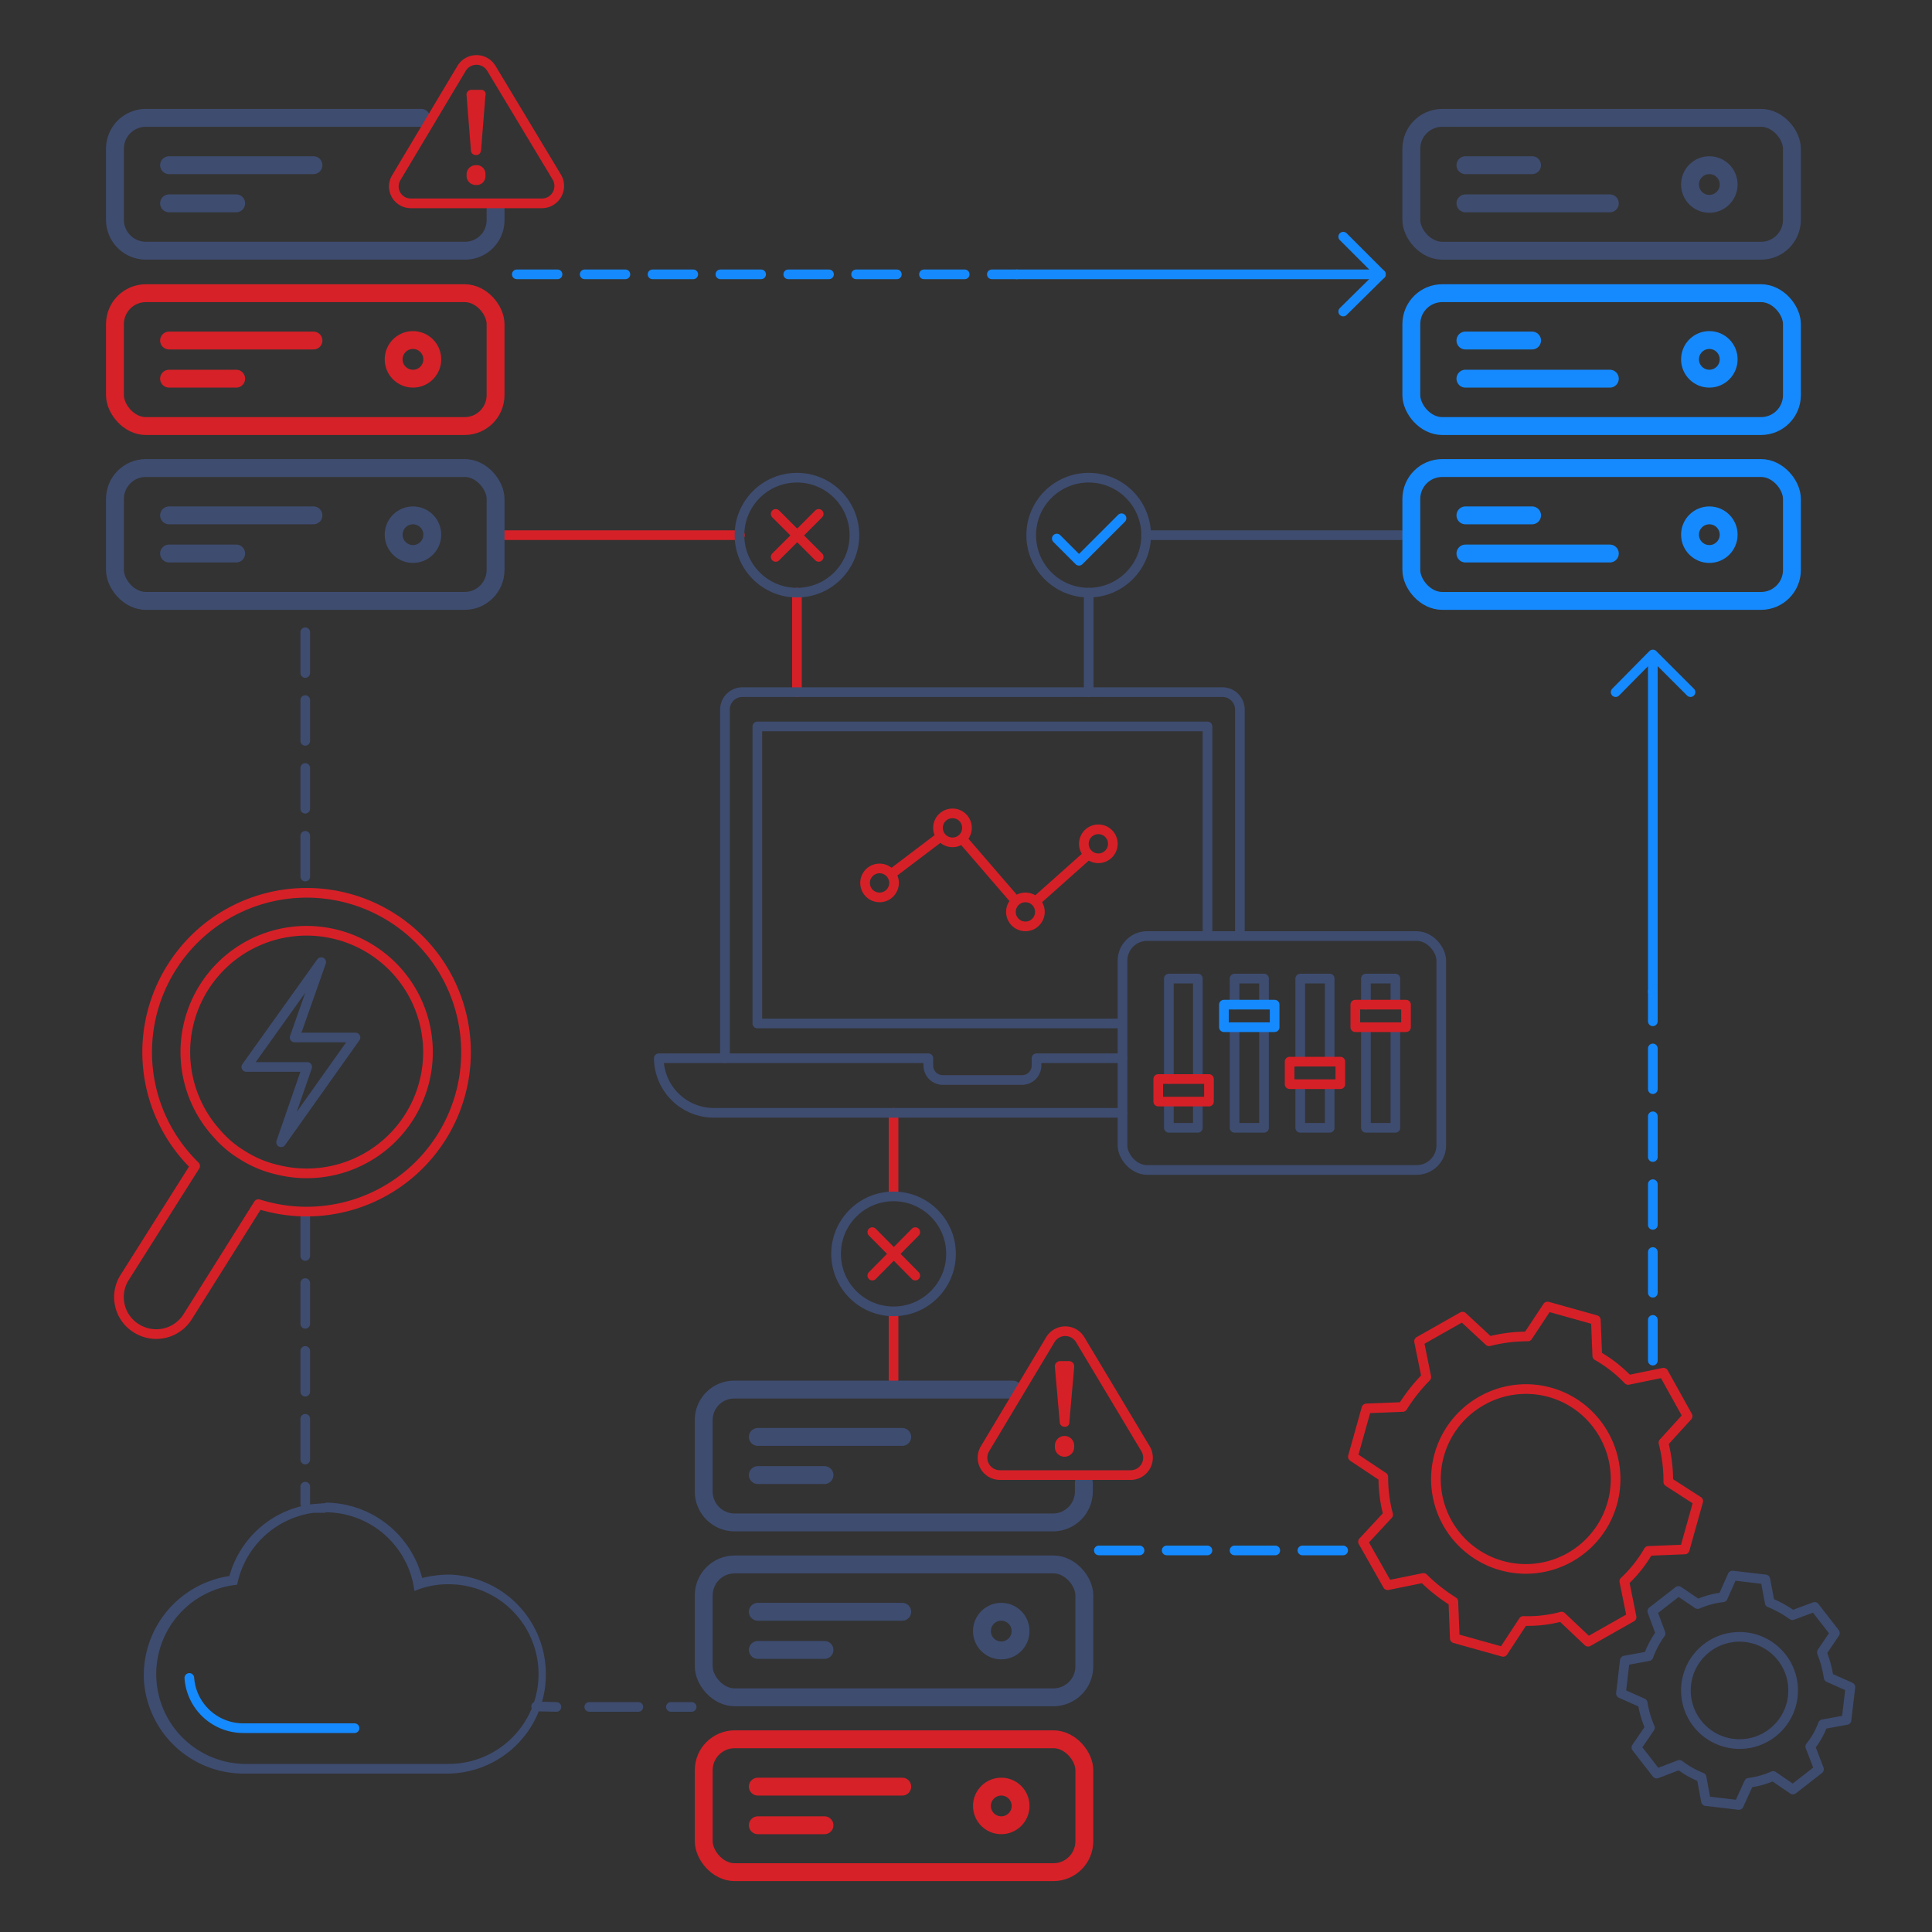 <?xml version="1.0" encoding="UTF-8" standalone="no"?>
<svg
   viewBox="0 0 400 400"
   version="1.1"
   id="svg45199"
   sodipodi:docname="features_high_availability_zabbix.svg"
   inkscape:version="1.2.1 (9c6d41e410, 2022-07-14)"
   xmlns:inkscape="http://www.inkscape.org/namespaces/inkscape"
   xmlns:sodipodi="http://sodipodi.sourceforge.net/DTD/sodipodi-0.dtd"
   xmlns:xlink="http://www.w3.org/1999/xlink"
   xmlns="http://www.w3.org/2000/svg"
   xmlns:svg="http://www.w3.org/2000/svg">
  <rect x="0" y="0" width="400" height="400" fill="#333333" stroke="none"/>
  <sodipodi:namedview
     id="namedview45201"
     pagecolor="#ffffff"
     bordercolor="#000000"
     borderopacity="0.25"
     inkscape:showpageshadow="2"
     inkscape:pageopacity="0.0"
     inkscape:pagecheckerboard="0"
     inkscape:deskcolor="#d1d1d1"
     showgrid="false"
     inkscape:zoom="2.0925"
     inkscape:cx="198.80526"
     inkscape:cy="200.4779"
     inkscape:window-width="1350"
     inkscape:window-height="1040"
     inkscape:window-x="2178"
     inkscape:window-y="28"
     inkscape:window-maximized="0"
     inkscape:current-layer="svg45199" />
  <defs
     id="defs45022">
    <style
       id="style45020">.cls-1,.cls-10,.cls-11,.cls-2,.cls-3,.cls-4,.cls-5,.cls-8,.cls-9{fill:none;stroke-linecap:round;stroke-linejoin:round;}.cls-1,.cls-3,.cls-8,.cls-9{stroke:#3e4c70;}.cls-1,.cls-10,.cls-11,.cls-2,.cls-8,.cls-9{stroke-width:2px;}.cls-2{stroke:#d62027;}.cls-3,.cls-4,.cls-5{stroke-width:3.7px;}.cls-4{stroke:#d62128;}.cls-10,.cls-11,.cls-5{stroke:#158aff;}.cls-6{fill:#d62128;}.cls-7{fill:#d62027;}.cls-8{stroke-dasharray:10.16 6.77;}.cls-11,.cls-9{stroke-dasharray:8.43 5.62;}.cls-12{fill:#3e4c70;}</style>
    <clipPath
       id="SVGID_2_">
			<use
   xlink:href="#SVGID_1_"
   style="overflow:visible"
   id="use5534" />

		</clipPath>
    <clipPath
       id="clipPath47877">
			<use
   xlink:href="#SVGID_1_"
   style="overflow:visible"
   id="use47875" />

		</clipPath>
    <clipPath
       id="clipPath47881">
			<use
   xlink:href="#SVGID_1_"
   style="overflow:visible"
   id="use47879" />

		</clipPath>
    <clipPath
       id="clipPath47885">
			<use
   xlink:href="#SVGID_1_"
   style="overflow:visible"
   id="use47883" />

		</clipPath>
    <clipPath
       id="clipPath47889">
			<use
   xlink:href="#SVGID_1_"
   style="overflow:visible"
   id="use47887" />

		</clipPath>
    <clipPath
       id="clipPath47893">
			<use
   xlink:href="#SVGID_1_"
   style="overflow:visible"
   id="use47891" />

		</clipPath>
    <clipPath
       id="clipPath47897">
			<use
   xlink:href="#SVGID_1_"
   style="overflow:visible"
   id="use47895" />

		</clipPath>
    <rect
       id="rect6892"
       y="0"
       width="168"
       height="44"
       x="0" />
    <clipPath
       id="SVGID_2_-6">
			<use
   xlink:href="#SVGID_1_"
   style="overflow:visible"
   id="use5534-1" />

		</clipPath>
    <clipPath
       id="clipPath47877-8">
			<use
   xlink:href="#SVGID_1_"
   style="overflow:visible"
   id="use47875-6" />

		</clipPath>
    <clipPath
       id="clipPath47881-9">
			<use
   xlink:href="#SVGID_1_"
   style="overflow:visible"
   id="use47879-7" />

		</clipPath>
    <clipPath
       id="clipPath47885-6">
			<use
   xlink:href="#SVGID_1_"
   style="overflow:visible"
   id="use47883-6" />

		</clipPath>
    <clipPath
       id="clipPath47889-1">
			<use
   xlink:href="#SVGID_1_"
   style="overflow:visible"
   id="use47887-7" />

		</clipPath>
    <clipPath
       id="clipPath47893-2">
			<use
   xlink:href="#SVGID_1_"
   style="overflow:visible"
   id="use47891-7" />

		</clipPath>
    <clipPath
       id="clipPath47897-2">
			<use
   xlink:href="#SVGID_1_"
   style="overflow:visible"
   id="use47895-5" />

		</clipPath>
    <rect
       id="rect6892-8"
       y="0"
       width="168"
       height="44"
       x="0" />
  </defs>
  <line
     class="cls-1"
     x1="225.4"
     y1="122.7"
     x2="225.4"
     y2="143.3"
     id="line45024" />
  <line
     class="cls-1"
     x1="290.1"
     y1="110.8"
     x2="237.3"
     y2="110.8"
     id="line45026" />
  <line
     class="cls-2"
     x1="165"
     y1="122.7"
     x2="165"
     y2="143.3"
     id="line45028" />
  <line
     class="cls-2"
     x1="104.2"
     y1="110.8"
     x2="153.2"
     y2="110.8"
     id="line45030" />
  <line
     class="cls-2"
     x1="185"
     y1="247.2"
     x2="185"
     y2="230.4"
     id="line45032" />
  <line
     class="cls-2"
     x1="185"
     y1="285.7"
     x2="185"
     y2="272.1"
     id="line45034" />
  <circle
     class="cls-1"
     cx="185"
     cy="259.6"
     r="11.9"
     id="circle45036" />
  <line
     class="cls-2"
     x1="189.5"
     y1="255.1"
     x2="180.6"
     y2="264.1"
     id="line45038" />
  <line
     class="cls-2"
     x1="180.6"
     y1="255.1"
     x2="189.5"
     y2="264.1"
     id="line45040" />
  <circle
     class="cls-1"
     cx="165"
     cy="110.8"
     r="11.9"
     id="circle45042" />
  <line
     class="cls-2"
     x1="169.5"
     y1="106.4"
     x2="160.6"
     y2="115.3"
     id="line45044" />
  <line
     class="cls-2"
     x1="160.6"
     y1="106.4"
     x2="169.5"
     y2="115.3"
     id="line45046" />
  <path
     class="cls-3"
     d="m 87.2,24.4 h -57 a 6.4,6.4 0 0 0 -6.4,6.4 v 14.8 a 6.4,6.4 0 0 0 6.4,6.3 h 66 a 6.3,6.3 0 0 0 6.4,-6.3 v -2.5"
     id="path45048" />
  <line
     class="cls-3"
     x1="35"
     y1="34.2"
     x2="64.9"
     y2="34.2"
     id="line45050" />
  <line
     class="cls-3"
     x1="35"
     y1="42.1"
     x2="48.9"
     y2="42.1"
     id="line45052" />
  <circle
     class="cls-4"
     cx="85.5"
     cy="74.4"
     r="4"
     id="circle45054" />
  <line
     class="cls-4"
     x1="35"
     y1="70.5"
     x2="64.9"
     y2="70.5"
     id="line45056" />
  <line
     class="cls-4"
     x1="35"
     y1="78.4"
     x2="48.9"
     y2="78.4"
     id="line45058" />
  <rect
     class="cls-4"
     x="23.8"
     y="60.7"
     width="78.8"
     height="27.51"
     rx="6.4"
     id="rect45060" />
  <rect
     class="cls-3"
     x="23.8"
     y="96.9"
     width="78.8"
     height="27.51"
     rx="6.4"
     id="rect45062" />
  <circle
     class="cls-3"
     cx="85.5"
     cy="110.7"
     r="4"
     id="circle45064" />
  <line
     class="cls-3"
     x1="35"
     y1="106.7"
     x2="64.9"
     y2="106.7"
     id="line45066" />
  <line
     class="cls-3"
     x1="35"
     y1="114.6"
     x2="48.9"
     y2="114.6"
     id="line45068" />
  <rect
     class="cls-5"
     x="292.2"
     y="96.9"
     width="78.8"
     height="27.51"
     rx="6.4"
     id="rect45070" />
  <circle
     class="cls-5"
     cx="353.9"
     cy="110.7"
     r="4"
     id="circle45072" />
  <line
     class="cls-5"
     x1="303.4"
     y1="114.6"
     x2="333.3"
     y2="114.6"
     id="line45074" />
  <line
     class="cls-5"
     x1="303.4"
     y1="106.7"
     x2="317.2"
     y2="106.7"
     id="line45076" />
  <circle
     class="cls-5"
     cx="353.9"
     cy="74.4"
     r="4"
     id="circle45078" />
  <line
     class="cls-5"
     x1="303.4"
     y1="78.4"
     x2="333.3"
     y2="78.4"
     id="line45080" />
  <line
     class="cls-5"
     x1="303.4"
     y1="70.5"
     x2="317.2"
     y2="70.5"
     id="line45082" />
  <rect
     class="cls-5"
     x="292.2"
     y="60.7"
     width="78.8"
     height="27.51"
     rx="6.4"
     id="rect45084" />
  <rect
     class="cls-3"
     x="292.2"
     y="24.4"
     width="78.8"
     height="27.51"
     rx="6.4"
     id="rect45086" />
  <circle
     class="cls-3"
     cx="353.9"
     cy="38.2"
     r="4"
     id="circle45088" />
  <line
     class="cls-3"
     x1="303.4"
     y1="42.1"
     x2="333.3"
     y2="42.1"
     id="line45090" />
  <line
     class="cls-3"
     x1="303.4"
     y1="34.2"
     x2="317.2"
     y2="34.2"
     id="line45092" />
  <path
     class="cls-1"
     d="m 150.1,219.1 v -72.2 a 3.6,3.6 0 0 1 3.6,-3.6 H 253 a 3.6,3.6 0 0 1 3.7,3.6 v 46.2"
     id="path45094" />
  <polyline
     class="cls-1"
     points="231.6 211.9 156.8 211.9 156.8 150.4 250 150.4 250 192.6"
     id="polyline45096" />
  <path
     class="cls-1"
     d="m 232.4,230.4 h -84.6 a 11.4,11.4 0 0 1 -11.4,-11.3 h 55.8 v 1.5 a 3,3 0 0 0 3.1,3 h 16.2 a 3,3 0 0 0 3.1,-3 v -1.5 h 17.8"
     id="path45100" />
  <path
     class="cls-2"
     d="M 112.3,42.1 H 85.1 a 3.5,3.5 0 0 1 -3,-5.4 L 95.6,14.1 a 3.6,3.6 0 0 1 6.1,0 l 13.6,22.6 a 3.6,3.6 0 0 1 -3,5.4 z"
     id="path45102" />
  <path
     class="cls-7"
     d="m 99.6,31.1 c -0.1,0.7 -0.5,1 -1,1 a 1,1 0 0 1 -1.1,-1 L 96.6,19.8 a 1,1 0 0 1 1,-1.2 h 2 a 0.9,0.9 0 0 1 0.9,1.2 z m 0.9,5 v 0.3 a 1.8,1.8 0 0 1 -1.9,1.9 1.9,1.9 0 0 1 -2,-1.9 v -0.3 a 1.9,1.9 0 0 1 2,-1.9 1.8,1.8 0 0 1 1.9,1.9 z"
     id="path45104" />
  <path
     class="cls-3"
     d="m 224.4,307 v 1.8 a 6.4,6.4 0 0 1 -6.3,6.4 H 152 a 6.4,6.4 0 0 1 -6.3,-6.4 V 294 a 6.3,6.3 0 0 1 6.3,-6.3 h 57.7"
     id="path45106" />
  <line
     class="cls-3"
     x1="156.9"
     y1="297.5"
     x2="186.8"
     y2="297.5"
     id="line45108" />
  <line
     class="cls-3"
     x1="156.9"
     y1="305.4"
     x2="170.7"
     y2="305.4"
     id="line45110" />
  <circle
     class="cls-3"
     cx="207.3"
     cy="337.7"
     r="4"
     id="circle45112" />
  <line
     class="cls-3"
     x1="156.9"
     y1="333.7"
     x2="186.8"
     y2="333.7"
     id="line45114" />
  <line
     class="cls-3"
     x1="156.9"
     y1="341.6"
     x2="170.7"
     y2="341.6"
     id="line45116" />
  <rect
     class="cls-3"
     x="145.7"
     y="323.9"
     width="78.8"
     height="27.51"
     rx="6.4"
     id="rect45118" />
  <rect
     class="cls-4"
     x="145.7"
     y="360.1"
     width="78.8"
     height="27.51"
     rx="6.4"
     id="rect45120" />
  <circle
     class="cls-4"
     cx="207.3"
     cy="373.9"
     r="4"
     id="circle45122" />
  <line
     class="cls-4"
     x1="156.9"
     y1="369.9"
     x2="186.8"
     y2="369.9"
     id="line45124" />
  <line
     class="cls-4"
     x1="156.9"
     y1="377.9"
     x2="170.7"
     y2="377.9"
     id="line45126" />
  <path
     class="cls-2"
     d="M 234.1,305.4 H 207 a 3.6,3.6 0 0 1 -3.1,-5.4 l 13.6,-22.7 a 3.6,3.6 0 0 1 6.1,0 l 13.6,22.7 a 3.6,3.6 0 0 1 -3.1,5.4 z"
     id="path45128" />
  <path
     class="cls-7"
     d="m 221.4,294.4 a 0.9,0.9 0 0 1 -1,1 1,1 0 0 1 -1,-1 l -1,-11.4 a 1.1,1.1 0 0 1 1,-1.2 h 2 a 1.1,1.1 0 0 1 1,1.2 z m 1,4.9 v 0.3 a 2,2 0 0 1 -4,0 v -0.3 a 2,2 0 0 1 4,0 z"
     id="path45130" />
  <line
     class="cls-1"
     x1="111"
     y1="353.3"
     x2="115.2"
     y2="353.4"
     id="line45132" />
  <line
     class="cls-8"
     x1="122"
     y1="353.4"
     x2="135.5"
     y2="353.4"
     id="line45134" />
  <line
     class="cls-1"
     x1="138.9"
     y1="353.4"
     x2="143.2"
     y2="353.4"
     id="line45136" />
  <path
     class="cls-9"
     d="m 63.2,251.6 v 59.7"
     id="path45138" />
  <line
     class="cls-9"
     x1="63.2"
     y1="130.9"
     x2="63.2"
     y2="184.3"
     id="line45140" />
  <path
     class="cls-2"
     d="m 35.6,200.2 a 32.9,32.9 0 0 0 4.8,41.2 l -14.6,23.1 a 7.6,7.6 0 0 0 2.4,10.5 7.7,7.7 0 0 0 10.6,-2.3 L 53.5,249.3 A 33,33 0 1 0 35.6,200.2 Z m 41.3,-3.6 a 25.1,25.1 0 0 1 -19.4,45.6 22.9,22.9 0 0 1 -7.4,-3.1 21.5,21.5 0 0 1 -5.1,-4.3 25.1,25.1 0 0 1 31.9,-38.2 z"
     id="path45142" />
  <polygon
     class="cls-1"
     points="73.6,214.8 61,214.8 66.5,199.2 51,220.9 63.6,220.9 58.2,236.5 "
     id="polygon45144" />
  <line
     class="cls-10"
     x1="342.2"
     y1="205.3"
     x2="342.2"
     y2="137.2"
     id="line45146" />
  <line
     class="cls-11"
     x1="342.2"
     y1="281.7"
     x2="342.2"
     y2="205.3"
     id="line45148" />
  <line
     class="cls-11"
     x1="227.5"
     y1="321"
     x2="282.8"
     y2="321"
     id="line45150" />
  <polyline
     class="cls-10"
     points="350 143.3 342.2 135.5 334.5 143.3"
     id="polyline45152" />
  <polyline
     class="cls-10"
     points="278.1 64.5 285.9 56.8 278.1 49"
     id="polyline45154" />
  <path
     class="cls-2"
     d="m 302.8,272.6 -9,5.1 1.5,7.4 a 36.1,36.1 0 0 0 -4.9,6.2 l -7.5,0.3 -2.8,10 6.3,4.2 a 29.8,29.8 0 0 0 1,7.8 l -5.2,5.6 5.1,9 7.4,-1.5 a 36.1,36.1 0 0 0 6.2,4.9 l 0.3,7.6 10,2.8 4.2,-6.4 a 26.7,26.7 0 0 0 7.9,-0.9 l 5.5,5.2 9,-5.1 -1.5,-7.4 a 27.2,27.2 0 0 0 5,-6.3 l 7.5,-0.3 2.8,-10 -6.2,-4 a 31.5,31.5 0 0 0 -1,-8.1 l 5,-5.5 -5,-9 -7.3,1.5 a 27.7,27.7 0 0 0 -6.4,-5 l -0.3,-7.4 -10,-2.8 -4.1,6.2 a 31.9,31.9 0 0 0 -8,1 z m 29.3,24.5 a 18.6,18.6 0 1 1 -25.3,-7.1 18.5,18.5 0 0 1 25.3,7.1 z"
     id="path45156" />
  <path
     class="cls-1"
     d="m 336.4,343.8 -0.8,6.8 4.5,2 a 21.5,21.5 0 0 0 1.5,5.1 l -2.8,4.1 4.2,5.4 4.7,-1.8 a 18.9,18.9 0 0 0 4.6,2.6 l 0.9,4.9 6.8,0.8 2.1,-4.6 a 17.8,17.8 0 0 0 5,-1.4 l 4.1,2.8 5.4,-4.2 -1.8,-4.7 a 16.1,16.1 0 0 0 2.6,-4.6 l 4.9,-0.9 0.8,-6.8 -4.5,-2 a 23.5,23.5 0 0 0 -1.4,-5.2 l 2.7,-4 -4.2,-5.4 -4.6,1.7 a 23.7,23.7 0 0 0 -4.7,-2.6 l -0.9,-4.8 -6.8,-0.8 -2,4.5 a 18.2,18.2 0 0 0 -5.2,1.4 l -4,-2.7 -5.4,4.2 1.7,4.6 a 19.2,19.2 0 0 0 -2.5,4.7 z m 24.2,-4.9 a 11.1,11.1 0 1 1 -2.5,22 11.1,11.1 0 0 1 2.5,-22 z"
     id="path45158" />
  <line
     class="cls-10"
     x1="210.5"
     y1="56.8"
     x2="285.9"
     y2="56.8"
     id="line45160" />
  <line
     class="cls-11"
     x1="107"
     y1="56.8"
     x2="210.5"
     y2="56.8"
     id="line45162" />
  <circle
     class="cls-1"
     cx="225.4"
     cy="110.8"
     r="11.9"
     id="circle45164" />
  <polyline
     class="cls-10"
     points="218.8 111.5 223.4 116.1 232.2 107.3"
     id="polyline45166" />
  <path
     class="cls-12"
     d="m 67.4,313.1 a 18.6,18.6 0 0 1 18.4,16.3 17.6,17.6 0 0 1 7.1,-1.4 18.6,18.6 0 0 1 0,37.2 H 50.4 A 18.6,18.6 0 0 1 49.1,328.1 18.7,18.7 0 0 1 65,313.2 h 2.4 m 0,-2 v 0 l -2.6,0.2 A 20.5,20.5 0 0 0 47.5,326.3 20.8,20.8 0 0 0 29.8,348 20.7,20.7 0 0 0 50.3,367.2 H 93 A 20.5,20.5 0 0 0 113,346 20.6,20.6 0 0 0 93,326 h -0.1 a 24.3,24.3 0 0 0 -5.5,0.7 20.8,20.8 0 0 0 -20,-15.6 z"
     id="path45168" />
  <path
     class="cls-10"
     d="m 73.4,357.8 h -23 A 11.2,11.2 0 0 1 39.2,347.4"
     id="path45170" />
  <rect
     class="cls-1"
     x="232.4"
     y="193.8"
     width="66"
     height="48.43"
     rx="5.1"
     id="rect45172" />
  <polyline
     class="cls-1"
     points="282.8 208 282.8 202.6 288.9 202.6 288.9 207.9"
     id="polyline45174" />
  <polyline
     class="cls-1"
     points="288.9 212.8 288.9 233.5 282.8 233.5 282.8 212.8"
     id="polyline45176" />
  <rect
     class="cls-2"
     x="280.6"
     y="208"
     width="10.5"
     height="4.67"
     id="rect45178" />
  <polyline
     class="cls-1"
     points="255.6 208 255.6 202.6 261.7 202.6 261.7 207.9"
     id="polyline45180" />
  <polyline
     class="cls-1"
     points="261.7 212.8 261.7 233.5 255.6 233.5 255.6 212.8"
     id="polyline45182" />
  <rect
     class="cls-10"
     x="253.4"
     y="208"
     width="10.5"
     height="4.67"
     id="rect45184" />
  <polyline
     class="cls-1"
     points="269.2 219.8 269.2 202.6 275.3 202.6 275.3 219.7"
     id="polyline45186" />
  <polyline
     class="cls-1"
     points="275.3 224.7 275.3 233.5 269.2 233.5 269.2 224.7"
     id="polyline45188" />
  <rect
     class="cls-2"
     x="267"
     y="219.8"
     width="10.5"
     height="4.67"
     id="rect45190" />
  <polyline
     class="cls-1"
     points="242 223.4 242 202.6 248 202.6 248 223.3"
     id="polyline45192" />
  <polyline
     class="cls-1"
     points="248 228.3 248 233.5 242 233.5 242 228.3"
     id="polyline45194" />
  <rect
     class="cls-2"
     x="239.8"
     y="223.4"
     width="10.5"
     height="4.67"
     id="rect45196" />
  <g
     id="g5553"
     transform="matrix(0.368,0,0,0.368,32.833,175.109)">
	<g
   id="g5551">
		<defs
   id="defs5532">
			<rect
   id="rect48354"
   y="0"
   width="168"
   height="44"
   x="0" />

		</defs>

		<clipPath
   id="clipPath6078">
			<use
   xlink:href="#SVGID_1_"
   style="overflow:visible"
   id="use6076" />

		</clipPath>

		<rect
   x="0"
   y="0"
   class="st0"
   width="168"
   height="44"
   clip-path="url(#SVGID_2_)"
   id="rect5537"
   style="fill:#d40000" />

		<polygon
   class="st1"
   points="7.2,10.2 7.2,6.7 31.5,6.7 31.5,9.9 11.9,33.8 32,33.8 32,37.3 6.7,37.3 6.7,34.1 26.3,10.2 "
   clip-path="url(#SVGID_2_)"
   id="polygon5539"
   style="fill:#ffffff" />

		<path
   class="st1"
   d="M 48.4,10.8 42.7,26 H 54.1 Z M 46,6.7 h 4.7 l 11.8,30.6 h -4.3 l -2.8,-7.8 h -14 l -2.8,7.8 h -4.4 z"
   clip-path="url(#SVGID_2_)"
   id="path5541"
   style="fill:#ffffff" />

		<path
   class="st1"
   d="m 71.2,22.7 v 11.2 h 6.7 c 2.3,0 3.9,-0.5 5,-1.4 1.1,-0.9 1.6,-2.3 1.6,-4.2 0,-1.9 -0.5,-3.3 -1.6,-4.2 -1.1,-0.9 -2.8,-1.4 -5,-1.4 z m 0,-12.6 v 9.2 h 6.2 c 2,0 3.6,-0.4 4.6,-1.1 1,-0.8 1.5,-1.9 1.5,-3.5 C 83.5,13.2 83,12 82,11.2 81,10.4 79.5,10.1 77.4,10.1 Z M 67,6.7 h 10.7 c 3.2,0 5.6,0.7 7.4,2 1.7,1.3 2.6,3.2 2.6,5.6 0,1.9 -0.4,3.4 -1.3,4.5 -0.9,1.1 -2.2,1.8 -3.9,2.1 2.1,0.4 3.7,1.3 4.8,2.7 1.1,1.4 1.7,3.1 1.7,5.2 0,2.7 -0.9,4.8 -2.8,6.3 -1.9,1.5 -4.5,2.2 -8,2.2 H 67 Z"
   clip-path="url(#SVGID_2_)"
   id="path5543"
   style="fill:#ffffff" />

		<path
   class="st1"
   d="m 99.9,22.7 v 11.2 h 6.7 c 2.2,0 3.9,-0.5 5,-1.4 1.1,-0.9 1.6,-2.3 1.6,-4.2 0,-1.9 -0.5,-3.3 -1.6,-4.2 -1.1,-0.9 -2.8,-1.4 -5,-1.4 z m 0,-12.6 v 9.2 h 6.2 c 2,0 3.6,-0.4 4.6,-1.1 1,-0.8 1.5,-1.9 1.5,-3.5 0,-1.5 -0.5,-2.7 -1.5,-3.5 -1,-0.8 -2.5,-1.1 -4.6,-1.1 z M 95.7,6.7 h 10.7 c 3.2,0 5.6,0.7 7.4,2 1.7,1.3 2.6,3.2 2.6,5.6 0,1.9 -0.4,3.4 -1.3,4.5 -0.9,1.1 -2.2,1.8 -3.9,2.1 2.1,0.4 3.7,1.3 4.8,2.7 1.1,1.4 1.7,3.1 1.7,5.2 0,2.7 -0.9,4.8 -2.8,6.3 -1.9,1.5 -4.5,2.2 -8,2.2 H 95.7 Z"
   clip-path="url(#SVGID_2_)"
   id="path5545"
   style="fill:#ffffff" />

		<polygon
   class="st1"
   points="156.7,37.3 148.2,24.5 139.7,37.3 135.2,37.3 146,21.1 136.4,6.7 141,6.7 148.3,17.7 155.7,6.7 160.1,6.7 150.5,21 161.3,37.3 "
   clip-path="url(#SVGID_2_)"
   id="polygon5547"
   style="fill:#ffffff" />

		<rect
   x="124.3"
   y="6.7"
   class="st1"
   width="4.2"
   height="30.6"
   clip-path="url(#SVGID_2_)"
   id="rect5549"
   style="fill:#ffffff" />

	</g>

</g>
  <g
     id="g5553-7"
     transform="matrix(0.368,0,0,0.368,32.833,175.109)">
	<g
   id="g5551-7">
		<defs
   id="defs5532-7">
			<rect
   id="rect48459"
   y="0"
   width="168"
   height="44"
   x="0" />

		</defs>

		<clipPath
   id="clipPath6078-3">
			<use
   xlink:href="#SVGID_1_"
   style="overflow:visible"
   id="use6076-0" />

		</clipPath>

		<rect
   x="0"
   y="0"
   class="st0"
   width="168"
   height="44"
   clip-path="url(#SVGID_2_-6)"
   id="rect5537-9"
   style="fill:#d40000" />

		<polygon
   class="st1"
   points="7.2,10.2 7.2,6.7 31.5,6.7 31.5,9.9 11.9,33.8 32,33.8 32,37.3 6.7,37.3 6.7,34.1 26.3,10.2 "
   clip-path="url(#SVGID_2_-6)"
   id="polygon5539-0"
   style="fill:#ffffff" />

		<path
   class="st1"
   d="M 48.4,10.8 42.7,26 H 54.1 Z M 46,6.7 h 4.7 l 11.8,30.6 h -4.3 l -2.8,-7.8 h -14 l -2.8,7.8 h -4.4 z"
   clip-path="url(#SVGID_2_-6)"
   id="path5541-4"
   style="fill:#ffffff" />

		<path
   class="st1"
   d="m 71.2,22.7 v 11.2 h 6.7 c 2.3,0 3.9,-0.5 5,-1.4 1.1,-0.9 1.6,-2.3 1.6,-4.2 0,-1.9 -0.5,-3.3 -1.6,-4.2 -1.1,-0.9 -2.8,-1.4 -5,-1.4 z m 0,-12.6 v 9.2 h 6.2 c 2,0 3.6,-0.4 4.6,-1.1 1,-0.8 1.5,-1.9 1.5,-3.5 C 83.5,13.2 83,12 82,11.2 81,10.4 79.5,10.1 77.4,10.1 Z M 67,6.7 h 10.7 c 3.2,0 5.6,0.7 7.4,2 1.7,1.3 2.6,3.2 2.6,5.6 0,1.9 -0.4,3.4 -1.3,4.5 -0.9,1.1 -2.2,1.8 -3.9,2.1 2.1,0.4 3.7,1.3 4.8,2.7 1.1,1.4 1.7,3.1 1.7,5.2 0,2.7 -0.9,4.8 -2.8,6.3 -1.9,1.5 -4.5,2.2 -8,2.2 H 67 Z"
   clip-path="url(#SVGID_2_-6)"
   id="path5543-6"
   style="fill:#ffffff" />

		<path
   class="st1"
   d="m 99.9,22.7 v 11.2 h 6.7 c 2.2,0 3.9,-0.5 5,-1.4 1.1,-0.9 1.6,-2.3 1.6,-4.2 0,-1.9 -0.5,-3.3 -1.6,-4.2 -1.1,-0.9 -2.8,-1.4 -5,-1.4 z m 0,-12.6 v 9.2 h 6.2 c 2,0 3.6,-0.4 4.6,-1.1 1,-0.8 1.5,-1.9 1.5,-3.5 0,-1.5 -0.5,-2.7 -1.5,-3.5 -1,-0.8 -2.5,-1.1 -4.6,-1.1 z M 95.7,6.7 h 10.7 c 3.2,0 5.6,0.7 7.4,2 1.7,1.3 2.6,3.2 2.6,5.6 0,1.9 -0.4,3.4 -1.3,4.5 -0.9,1.1 -2.2,1.8 -3.9,2.1 2.1,0.4 3.7,1.3 4.8,2.7 1.1,1.4 1.7,3.1 1.7,5.2 0,2.7 -0.9,4.8 -2.8,6.3 -1.9,1.5 -4.5,2.2 -8,2.2 H 95.7 Z"
   clip-path="url(#SVGID_2_-6)"
   id="path5545-0"
   style="fill:#ffffff" />

		<polygon
   class="st1"
   points="156.7,37.3 148.2,24.5 139.7,37.3 135.2,37.3 146,21.1 136.4,6.7 141,6.7 148.3,17.7 155.7,6.7 160.1,6.7 150.5,21 161.3,37.3 "
   clip-path="url(#SVGID_2_-6)"
   id="polygon5547-9"
   style="fill:#ffffff" />

		<rect
   x="124.3"
   y="6.7"
   class="st1"
   width="4.2"
   height="30.6"
   clip-path="url(#SVGID_2_-6)"
   id="rect5549-8"
   style="fill:#ffffff" />

	</g>

</g>
  <g
     id="g48869"
     transform="translate(-70.132,147.17)">
    <line
       class="cls-2"
       x1="284.932"
       y1="39.13"
       x2="295.032"
       y2="30.13"
       id="line20663"
       style="fill:none;stroke:#d62027;stroke-width:2px;stroke-linecap:round;stroke-linejoin:round" />
    <line
       class="cls-2"
       x1="269.532"
       y1="26.73"
       x2="280.232"
       y2="39.13"
       id="line20665"
       style="fill:none;stroke:#d62027;stroke-width:2px;stroke-linecap:round;stroke-linejoin:round" />
    <line
       class="cls-2"
       x1="254.733"
       y1="33.73"
       x2="264.633"
       y2="26.23"
       id="line20667"
       style="fill:none;stroke:#d62027;stroke-width:2px;stroke-linecap:round;stroke-linejoin:round" />
    <circle
       class="cls-2"
       cx="267.333"
       cy="24.23"
       r="3"
       id="circle20669"
       style="fill:none;stroke:#d62027;stroke-width:2px;stroke-linecap:round;stroke-linejoin:round" />
    <circle
       class="cls-2"
       cx="282.432"
       cy="41.63"
       r="3"
       id="circle20671"
       style="fill:none;stroke:#d62027;stroke-width:2px;stroke-linecap:round;stroke-linejoin:round" />
    <circle
       class="cls-2"
       cx="297.532"
       cy="27.53"
       r="3"
       id="circle20673"
       style="fill:none;stroke:#d62027;stroke-width:2px;stroke-linecap:round;stroke-linejoin:round" />
    <circle
       class="cls-2"
       cx="252.233"
       cy="35.63"
       r="3"
       id="circle20675"
       style="fill:none;stroke:#d62027;stroke-width:2px;stroke-linecap:round;stroke-linejoin:round" />
  </g>
</svg>

